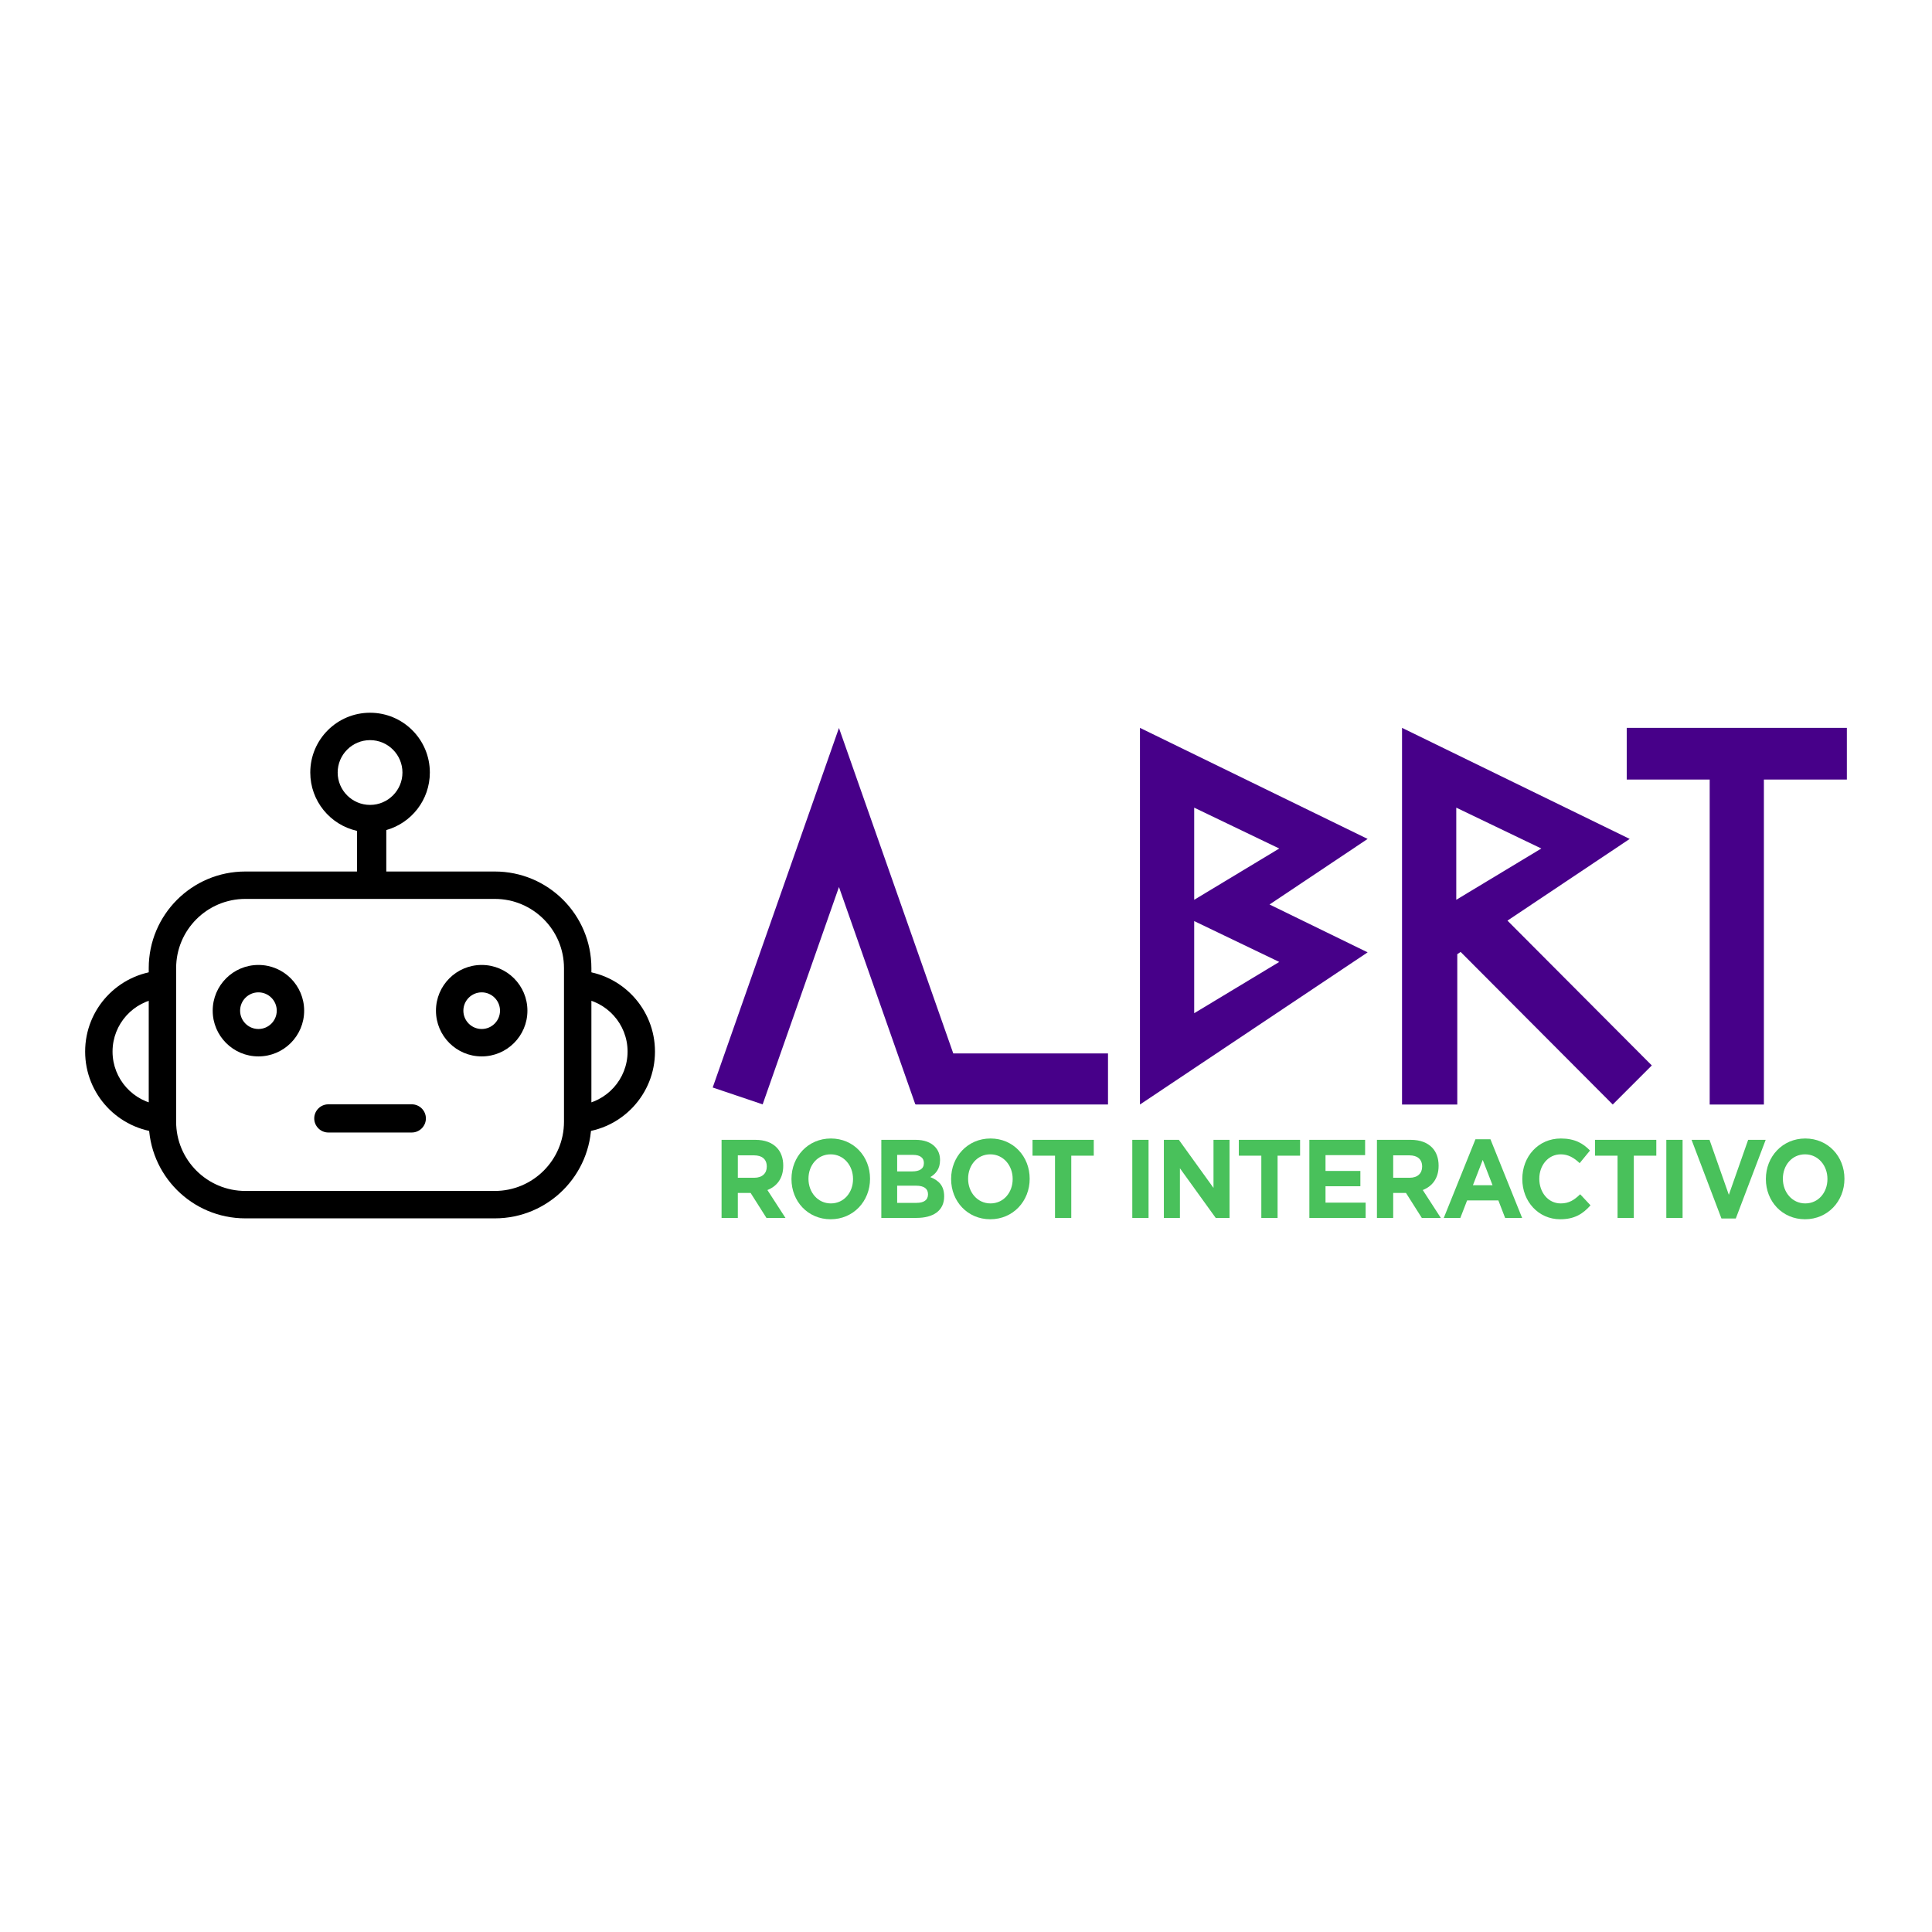 <svg xmlns="http://www.w3.org/2000/svg" xmlns:xlink="http://www.w3.org/1999/xlink" x="0px" y="0px" viewBox="0 0 500 500" xml:space="preserve"><g id="Capa_1"></g><g id="iconos" display="none"></g><g id="Partners" display="none"></g><g id="Plataformas">	<g>		<g>			<g>				<path fill="#470089" d="M477.965,201.749h-21.471v84.099h-14.027v-84.099h-21.471V188.37h56.97V201.749z"></path>				<path fill="#470089" d="M390.13,238.258l31.636-21.145l-58.921-28.743v11.222v56.904v29.353h14.3v-38.911l0.865-0.578     l39.368,39.489l10.111-10.111L390.13,238.258z M376.881,232.866v-23.846l22.011,10.574L376.881,232.866z"></path>				<path fill="#470089" d="M353.942,217.113l-58.921-28.743v29.353v38.773v29.353l58.921-39.382l-25.387-12.384L353.942,217.113z      M309.057,209.021l22.011,10.574l-22.011,13.272V209.021z M331.068,248.948l-22.011,13.272v-23.845L331.068,248.948z"></path>				<polygon fill="#470089" points="286.75,272.622 286.75,285.845 237.008,285.845 237.008,285.764 236.882,285.809      217.123,229.558 197.374,285.809 184.447,281.446 209.897,208.983 217.123,188.398 224.35,208.974 246.703,272.622     "></polygon>			</g>			<g>				<g>					<path fill="#49C15B" d="M186.742,294.987h8.745c2.432,0,4.318,0.722,5.575,2.05c1.066,1.126,1.64,2.714,1.64,4.62v0.058      c0,3.262-1.667,5.312-4.099,6.265l4.673,7.218h-4.919l-4.1-6.467h-3.307v6.467h-4.209V294.987z M195.214,304.804      c2.05,0,3.225-1.155,3.225-2.858v-0.058c0-1.905-1.257-2.887-3.307-2.887h-4.181v5.803H195.214z"></path>					<path fill="#49C15B" d="M204.832,305.15v-0.057c0-5.746,4.29-10.452,10.193-10.452s10.139,4.649,10.139,10.394v0.058      c0,5.745-4.291,10.451-10.194,10.451S204.832,310.896,204.832,305.15z M220.764,305.15v-0.057c0-3.465-2.405-6.352-5.794-6.352      c-3.389,0-5.739,2.83-5.739,6.294v0.058c0,3.465,2.405,6.351,5.794,6.351C218.414,311.444,220.764,308.615,220.764,305.15z"></path>					<path fill="#49C15B" d="M228.085,294.987h8.882c2.186,0,3.908,0.635,5.001,1.79c0.874,0.924,1.312,2.05,1.312,3.436v0.057      c0,2.281-1.148,3.551-2.514,4.36c2.214,0.895,3.58,2.252,3.58,4.965v0.058c0,3.696-2.842,5.543-7.16,5.543h-9.1V294.987z       M239.099,300.964c0-1.328-0.984-2.079-2.76-2.079h-4.154v4.273h3.881c1.858,0,3.033-0.635,3.033-2.136V300.964z       M237.049,306.854h-4.864v4.447h5.001c1.858,0,2.979-0.693,2.979-2.194v-0.058      C240.165,307.691,239.208,306.854,237.049,306.854z"></path>					<path fill="#49C15B" d="M246.147,305.15v-0.057c0-5.746,4.291-10.452,10.193-10.452c5.903,0,10.139,4.649,10.139,10.394v0.058      c0,5.745-4.29,10.451-10.193,10.451S246.147,310.896,246.147,305.15z M262.08,305.15v-0.057c0-3.465-2.405-6.352-5.794-6.352      s-5.739,2.83-5.739,6.294v0.058c0,3.465,2.405,6.351,5.793,6.351C259.73,311.444,262.08,308.615,262.08,305.15z"></path>					<path fill="#49C15B" d="M273.036,299.088h-5.821v-4.1h15.85v4.1h-5.821v16.11h-4.208V299.088z"></path>					<path fill="#49C15B" d="M293.037,294.987h4.208v20.211h-4.208V294.987z"></path>					<path fill="#49C15B" d="M301.207,294.987h3.881l8.964,12.444v-12.444h4.154v20.211h-3.58l-9.264-12.848v12.848h-4.154V294.987z      "></path>					<path fill="#49C15B" d="M326.429,299.088h-5.821v-4.1h15.851v4.1h-5.821v16.11h-4.208V299.088z"></path>					<path fill="#49C15B" d="M338.862,294.987h14.429v3.956h-10.248v4.1h9.019v3.956h-9.019v4.244h10.385v3.956h-14.566V294.987z"></path>					<path fill="#49C15B" d="M356.35,294.987h8.745c2.432,0,4.318,0.722,5.575,2.05c1.066,1.126,1.64,2.714,1.64,4.62v0.058      c0,3.262-1.667,5.312-4.1,6.265l4.673,7.218h-4.919l-4.099-6.467h-3.307v6.467h-4.208V294.987z M364.822,304.804      c2.049,0,3.224-1.155,3.224-2.858v-0.058c0-1.905-1.257-2.887-3.307-2.887h-4.182v5.803H364.822z"></path>					<path fill="#49C15B" d="M381.845,294.843h3.881l8.198,20.355h-4.4l-1.749-4.533h-8.089l-1.749,4.533h-4.29L381.845,294.843z       M386.272,306.738l-2.541-6.554l-2.541,6.554H386.272z"></path>					<path fill="#49C15B" d="M393.972,305.15v-0.057c0-5.746,4.1-10.452,9.975-10.452c3.607,0,5.766,1.27,7.542,3.118l-2.678,3.263      c-1.476-1.415-2.979-2.281-4.892-2.281c-3.224,0-5.548,2.83-5.548,6.294v0.058c0,3.465,2.268,6.351,5.548,6.351      c2.186,0,3.526-0.924,5.028-2.367l2.678,2.858c-1.968,2.223-4.154,3.609-7.843,3.609      C398.153,315.544,393.972,310.954,393.972,305.15z"></path>					<path fill="#49C15B" d="M418.62,299.088H412.8v-4.1h15.85v4.1h-5.821v16.11h-4.208V299.088z"></path>					<path fill="#49C15B" d="M431.244,294.987h4.208v20.211h-4.208V294.987z"></path>					<path fill="#49C15B" d="M437.774,294.987h4.646l5.001,14.234l5.001-14.234h4.536l-7.733,20.355h-3.717L437.774,294.987z"></path>					<path fill="#49C15B" d="M457.007,305.15v-0.057c0-5.746,4.29-10.452,10.193-10.452s10.139,4.649,10.139,10.394v0.058      c0,5.745-4.29,10.451-10.193,10.451S457.007,310.896,457.007,305.15z M472.94,305.15v-0.057c0-3.465-2.405-6.352-5.794-6.352      s-5.739,2.83-5.739,6.294v0.058c0,3.465,2.405,6.351,5.793,6.351C470.59,311.444,472.94,308.615,472.94,305.15z"></path>				</g>			</g>		</g>		<g>			<g>				<path d="M66.881,249.728c-6.536,0-11.834,5.298-11.834,11.834c0,6.536,5.298,11.834,11.834,11.834s11.834-5.298,11.834-11.834     C78.715,255.027,73.417,249.728,66.881,249.728z M66.881,266.305c-2.615,0-4.742-2.128-4.742-4.742     c0-2.615,2.127-4.742,4.742-4.742s4.742,2.128,4.742,4.742C71.623,264.177,69.495,266.305,66.881,266.305z"></path>				<path d="M124.662,249.728c-6.536,0-11.834,5.298-11.834,11.834c0,6.536,5.298,11.834,11.834,11.834     c6.536,0,11.834-5.298,11.834-11.834C136.497,255.027,131.198,249.728,124.662,249.728z M124.662,266.305     c-2.615,0-4.742-2.128-4.742-4.742s2.127-4.742,4.742-4.742s4.742,2.128,4.742,4.742S127.277,266.305,124.662,266.305z"></path>			</g>			<g>				<path d="M41.504,285.97c-6.951-0.768-12.377-6.672-12.377-13.824s5.426-13.056,12.377-13.824v-7.12     c-10.883,0.788-19.469,9.86-19.469,20.944c0,11.084,8.586,20.156,19.469,20.944V285.97z"></path>				<path d="M150.039,285.97c6.951-0.768,12.377-6.672,12.377-13.824s-5.426-13.056-12.377-13.824v-7.12     c10.883,0.788,19.469,9.86,19.469,20.944c0,11.084-8.586,20.156-19.469,20.944V285.97z"></path>			</g>			<path d="M128.055,225.546H63.488c-13.805,0-24.996,11.191-24.996,24.996v39.771c0,13.805,11.191,24.996,24.996,24.996h64.568    c13.805,0,24.996-11.191,24.996-24.996v-39.771C153.051,236.737,141.86,225.546,128.055,225.546z M145.959,290.312    c0,9.872-8.031,17.904-17.904,17.904H63.488c-9.872,0-17.904-8.031-17.904-17.904v-39.771c0-9.872,8.032-17.903,17.904-17.903    h64.568c9.872,0,17.904,8.031,17.904,17.903V290.312z"></path>			<path d="M111.244,199.929c0-8.546-6.927-15.473-15.473-15.473s-15.473,6.927-15.473,15.473c0,7.383,5.173,13.555,12.091,15.098    v11.749h7.583v-11.956C106.476,212.988,111.244,207.017,111.244,199.929z M95.771,208.309c-4.621,0-8.381-3.759-8.381-8.381    s3.759-8.381,8.381-8.381s8.381,3.759,8.381,8.381S100.393,208.309,95.771,208.309z"></path>			<path d="M106.573,293.09H84.97c-2.005,0-3.646-1.641-3.646-3.646l0,0c0-2.005,1.641-3.646,3.646-3.646h21.604    c2.005,0,3.646,1.641,3.646,3.646l0,0C110.22,291.449,108.579,293.09,106.573,293.09z"></path>		</g>	</g></g><g id="Certificaciones" display="none"></g><g id="Clientes" display="none"></g><g id="Mapa"></g></svg>